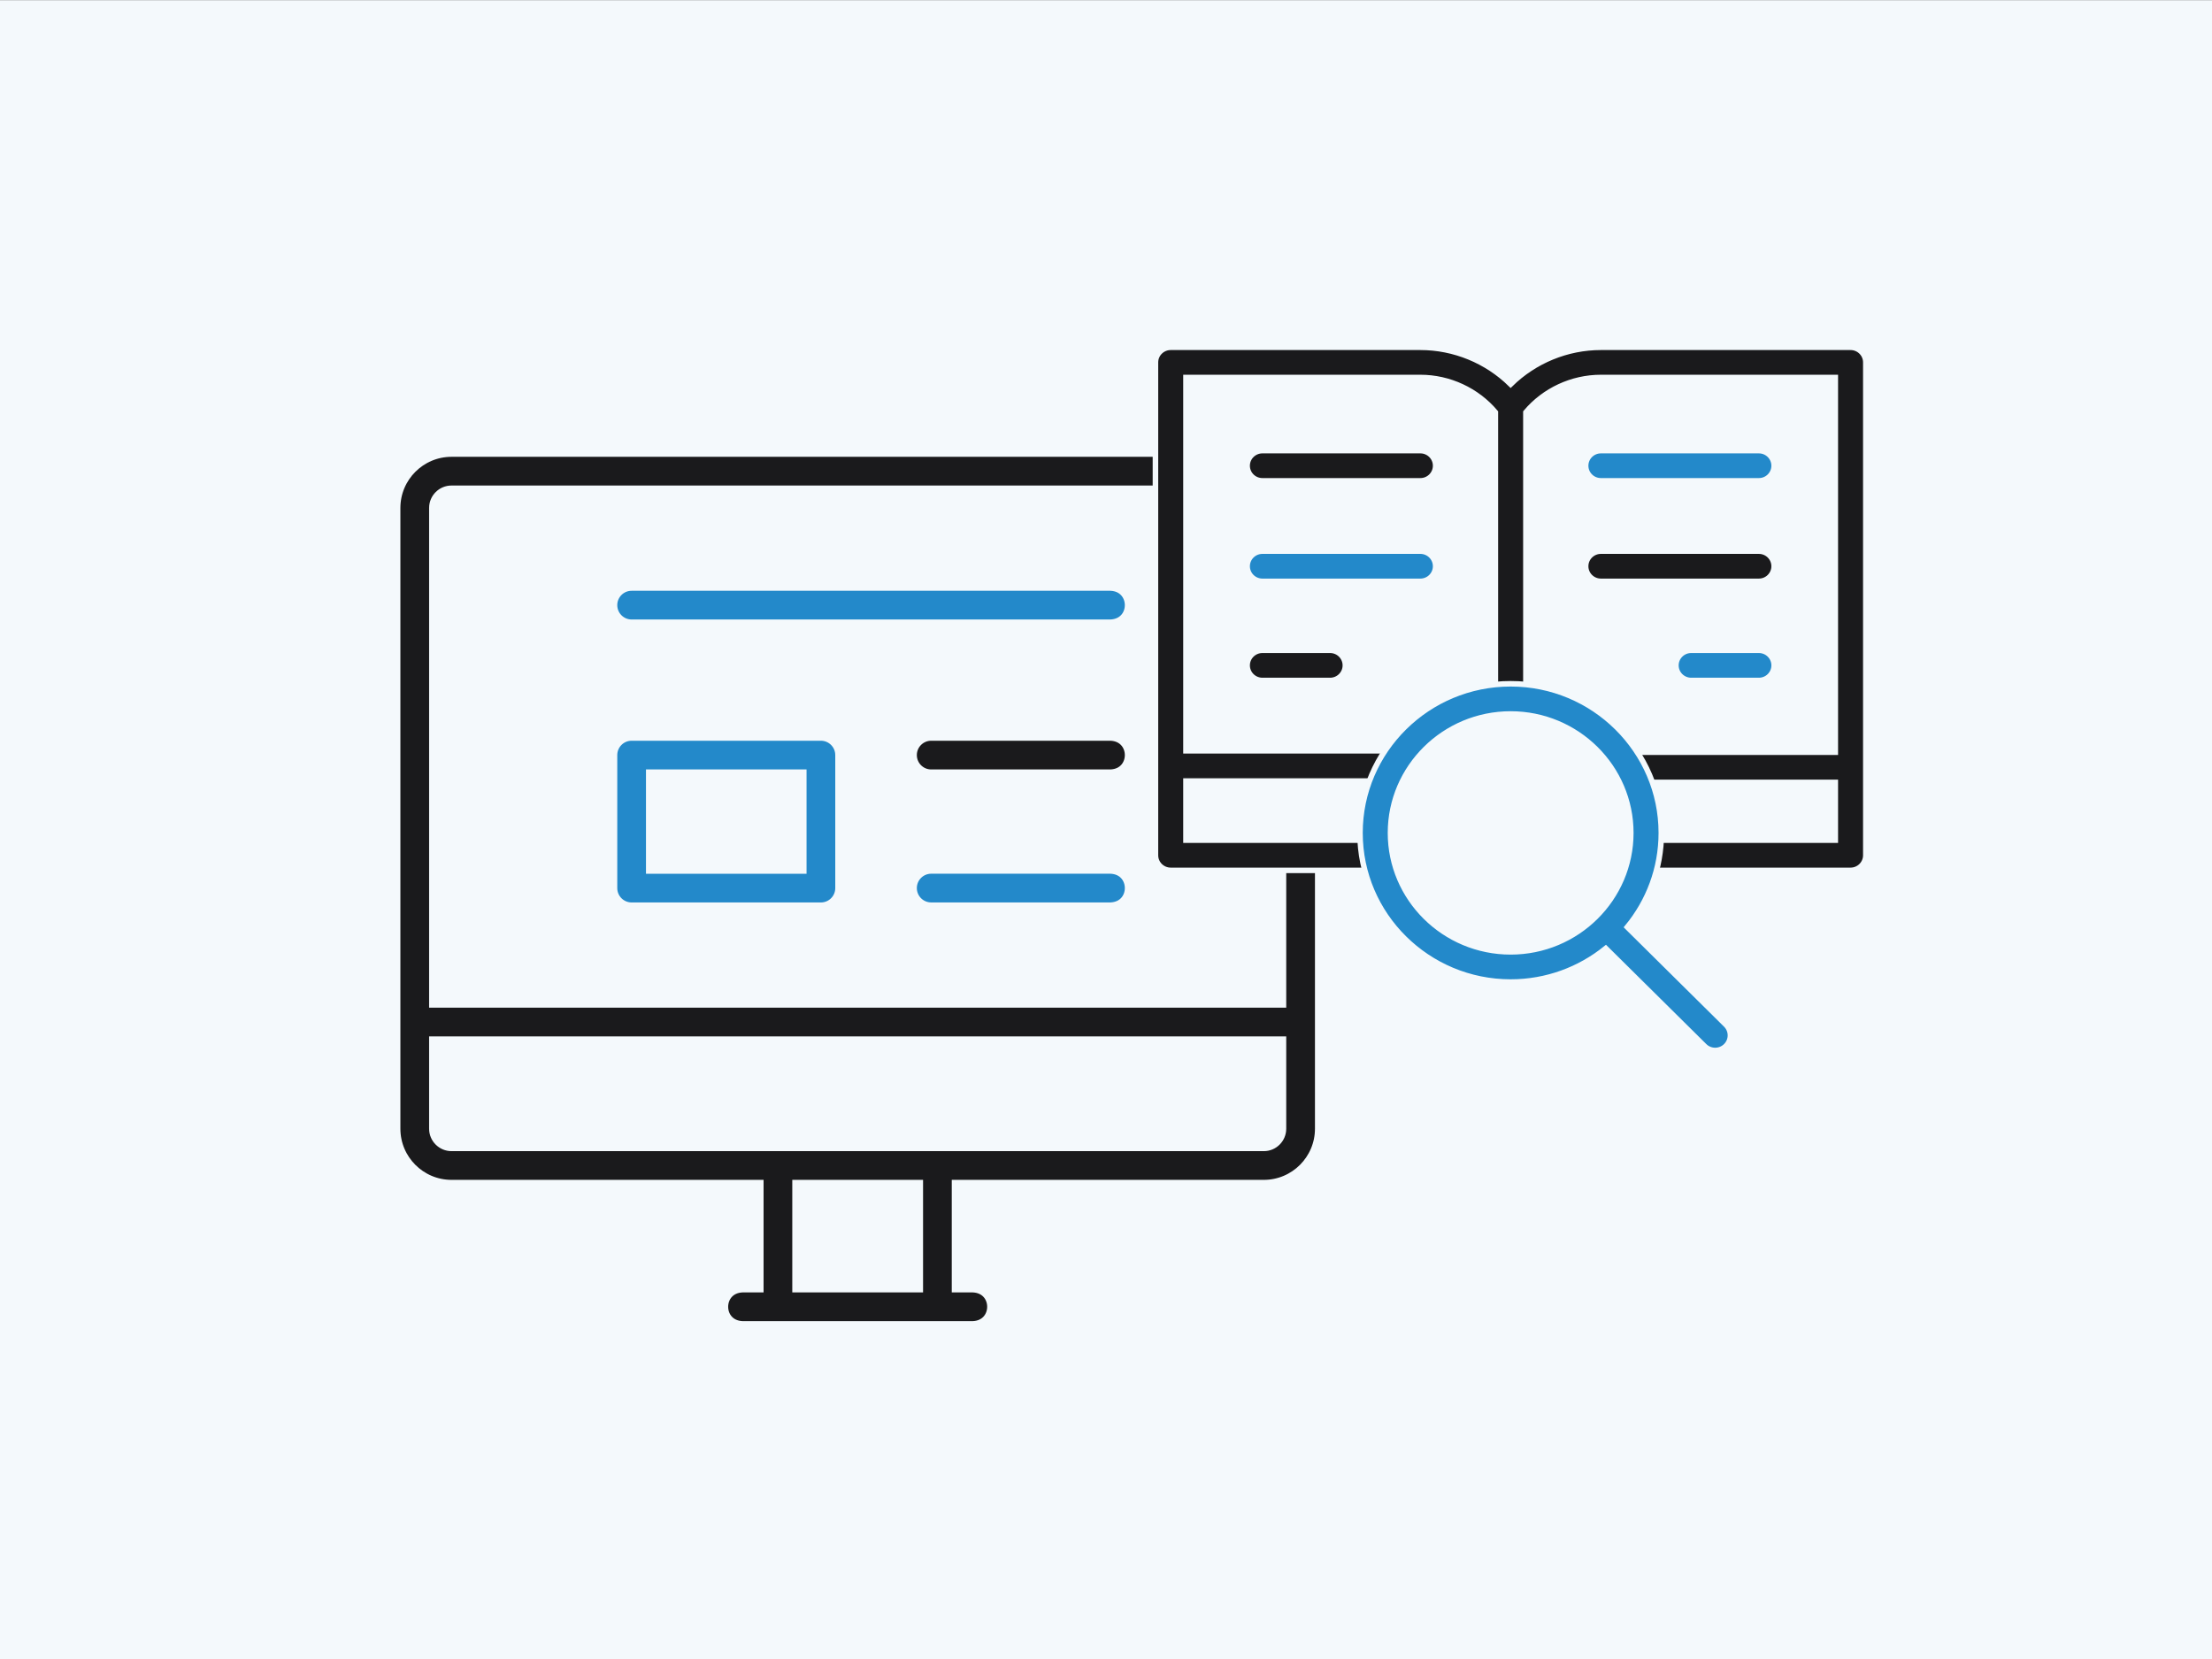 <svg width="200" height="150" viewBox="0 0 200 150" fill="none" xmlns="http://www.w3.org/2000/svg">
<rect x="0" y="0" width="200" height="150" fill="#333333" stroke="none"/>
<rect y="0.013" width="200" height="150" fill="#F4F9FC"/>
<path d="M114.271 40.803H40.823C37.999 40.803 35.702 43.1 35.702 45.924C35.696 52.984 35.706 96.104 35.702 102.056C35.702 104.88 37.999 107.178 40.823 107.178H68.539V116.355H67.126C64.747 116.447 64.737 119.854 67.126 119.951C71.506 119.951 83.587 119.951 87.968 119.951C90.347 119.859 90.358 116.452 87.968 116.355H86.555V107.178H114.271C117.095 107.178 119.393 104.88 119.393 102.056V92.408V45.924C119.393 43.1 117.095 40.803 114.271 40.803ZM39.298 45.924C39.298 45.083 39.982 44.399 40.823 44.399H114.271C115.112 44.399 115.796 45.083 115.796 45.924V90.61H39.298V45.924ZM82.959 116.355H72.135V107.178H82.959V116.355ZM115.796 102.056C115.796 102.897 115.112 103.582 114.271 103.582C104.578 103.582 79.676 103.582 70.337 103.582H40.823C39.982 103.582 39.298 102.897 39.298 102.056V94.206H115.796V102.056Z" fill="#1A1A1C" stroke="#F4F9FC"/>
<path d="M100.414 56.512H57.109C56.116 56.512 55.311 55.707 55.311 54.714C55.311 53.721 56.116 52.916 57.109 52.916H100.414C102.787 53.006 102.811 56.411 100.414 56.512Z" fill="#2389CA" stroke="#F4F9FC"/>
<path d="M100.415 82.094H84.195C83.202 82.094 82.397 81.289 82.397 80.296C82.397 79.303 83.202 78.498 84.195 78.498H100.415C102.795 78.591 102.803 81.998 100.415 82.094Z" fill="#2389CA" stroke="#F4F9FC"/>
<path d="M100.415 70.07H84.195C83.202 70.07 82.397 69.265 82.397 68.272C82.397 67.279 83.202 66.474 84.195 66.474H100.415C102.795 66.567 102.803 69.974 100.415 70.07Z" fill="#1A1A1C" stroke="#F4F9FC"/>
<path d="M74.223 82.096H57.109C56.116 82.096 55.311 81.291 55.311 80.298V68.272C55.311 67.279 56.116 66.474 57.109 66.474H74.223C75.216 66.474 76.021 67.279 76.021 68.272V80.298C76.021 81.291 75.216 82.096 74.223 82.096ZM58.907 78.5H72.425V70.07H58.907V78.5Z" fill="#2389CA" stroke="#F4F9FC"/>
<path d="M129.773 33.023H105.281L106.579 77.464H167.564V33.023H142.749L136.91 36.753L129.773 33.023Z" fill="#F4F9FC" stroke="#1A1A1C"/>
<ellipse cx="136.586" cy="75.007" rx="11.19" ry="11.217" fill="#F4F9FC"/>
<path d="M167.32 31.4H144.747C141.685 31.4 138.738 32.623 136.585 34.733C134.432 32.623 131.485 31.4 128.423 31.4H105.851C105.089 31.4 104.471 32.012 104.471 32.766V69.25V77.33C104.471 78.084 105.089 78.696 105.851 78.696H124.513V75.964H107.231V70.616H125.981V67.884H107.231V34.132H128.423C131.037 34.132 133.539 35.301 135.205 37.281V63.191H137.965V37.281C139.631 35.301 142.134 34.132 144.747 34.132H165.94V68.011H147.262V70.743H165.94V75.964H148.657V78.696H167.32C168.082 78.696 168.7 78.084 168.7 77.33V69.376V32.766C168.7 32.012 168.082 31.4 167.32 31.4Z" fill="#1A1A1C" stroke="#F4F9FC" stroke-width="0.5"/>
<path d="M159.03 43.475H144.747C143.985 43.475 143.367 42.864 143.367 42.109C143.367 41.355 143.985 40.743 144.747 40.743H159.03C159.792 40.743 160.41 41.355 160.41 42.109C160.41 42.864 159.792 43.475 159.03 43.475Z" fill="#2389CA" stroke="#F4F9FC" stroke-width="0.5"/>
<path d="M128.424 43.475H114.141C113.379 43.475 112.761 42.864 112.761 42.109C112.761 41.355 113.379 40.743 114.141 40.743H128.424C129.186 40.743 129.804 41.355 129.804 42.109C129.804 42.864 129.186 43.475 128.424 43.475Z" fill="#1A1A1C" stroke="#F4F9FC" stroke-width="0.5"/>
<path d="M128.424 52.563H114.141C113.379 52.563 112.761 51.951 112.761 51.197C112.761 50.443 113.379 49.831 114.141 49.831H128.424C129.186 49.831 129.804 50.443 129.804 51.197C129.804 51.951 129.186 52.563 128.424 52.563Z" fill="#2389CA" stroke="#F4F9FC" stroke-width="0.5"/>
<path d="M120.262 61.527H114.141C113.379 61.527 112.761 60.915 112.761 60.161C112.761 59.407 113.379 58.795 114.141 58.795H120.262C121.024 58.795 121.642 59.407 121.642 60.161C121.642 60.915 121.024 61.527 120.262 61.527Z" fill="#1A1A1C" stroke="#F4F9FC" stroke-width="0.5"/>
<path d="M159.03 52.563H144.747C143.985 52.563 143.367 51.951 143.367 51.197C143.367 50.443 143.985 49.831 144.747 49.831H159.03C159.792 49.831 160.41 50.443 160.41 51.197C160.41 51.951 159.792 52.563 159.03 52.563Z" fill="#1A1A1C" stroke="#F4F9FC" stroke-width="0.5"/>
<path d="M159.031 61.527H152.909C152.147 61.527 151.529 60.915 151.529 60.161C151.529 59.407 152.147 58.795 152.909 58.795H159.031C159.793 58.795 160.411 59.407 160.411 60.161C160.411 60.915 159.793 61.527 159.031 61.527Z" fill="#2389CA" stroke="#F4F9FC" stroke-width="0.5"/>
<path d="M156.054 92.648L147.141 83.825C149.058 81.501 150.209 78.536 150.209 75.309C150.209 67.873 144.098 61.824 136.586 61.824C129.075 61.824 122.964 67.873 122.964 75.309C122.964 82.745 129.075 88.794 136.586 88.794C139.846 88.794 142.842 87.654 145.189 85.757L154.102 94.58C154.372 94.847 154.725 94.98 155.078 94.98C155.431 94.98 155.785 94.847 156.054 94.58C156.593 94.046 156.593 93.182 156.054 92.648ZM136.586 86.062C130.597 86.062 125.723 81.238 125.723 75.309C125.723 69.38 130.597 64.556 136.586 64.556C142.576 64.556 147.45 69.38 147.45 75.309C147.45 81.238 142.576 86.062 136.586 86.062Z" fill="#2389CA" stroke="#F4F9FC" stroke-width="0.5"/>
</svg>
